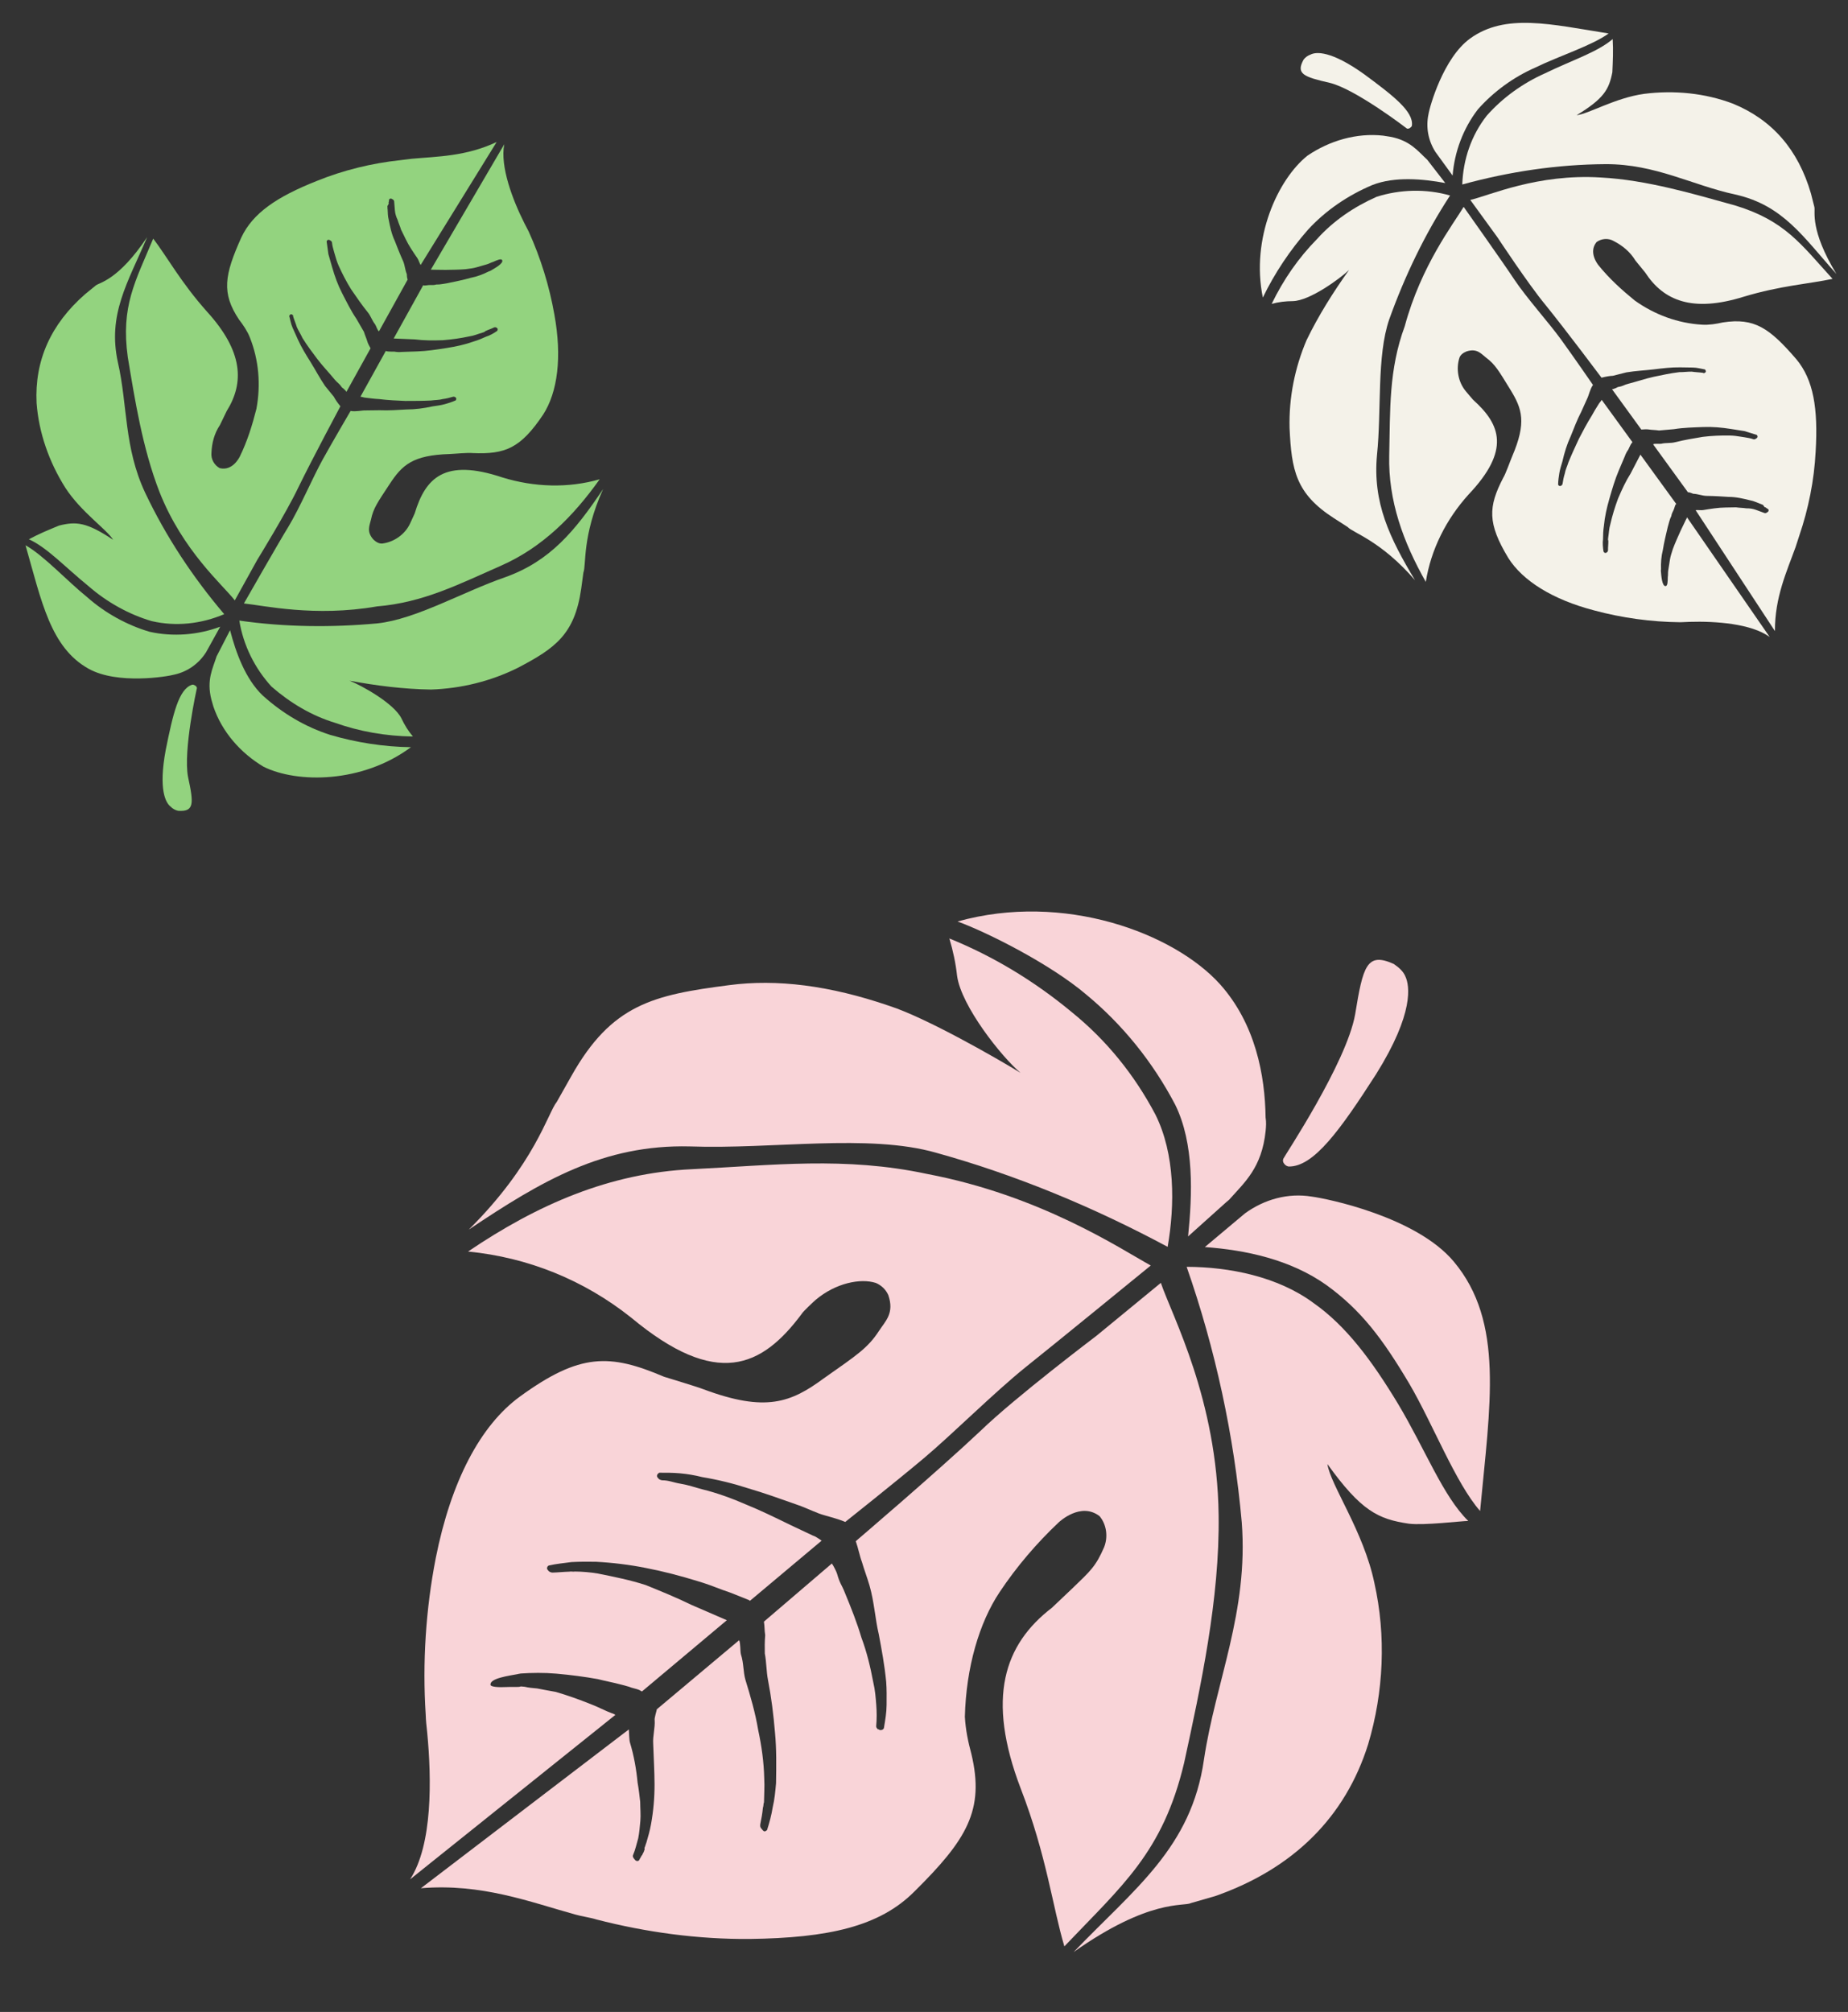 <svg version="1.1" id="レイヤー_1" xmlns="http://www.w3.org/2000/svg" x="0" y="0" viewBox="0 0 215 234" xml:space="preserve"><rect x="0" y="0" width="215" height="234" fill="#333333" stroke="none"/><style>@keyframes rotate1{0%{transform:rotate(0deg)}50%{transform:rotate(10deg)}}@keyframes rotate2{0%{transform:rotate(0deg)}50%{transform:rotate(-7deg)}}.st0{fill:#93d37f}.st1{fill:#f4f2e9}.st2{fill:#f9d4d8}</style><g style="transform-origin:9.28% 39.743%;animation:rotate2 2s ease-in-out infinite"><g id="グループ_8083" transform="rotate(-151 37.244 48.322)"><path id="パス_53135" class="st0" d="M30.4.1c-.3-.1-.7-.1-1 0-1.7.8-1.2 1.6.9 4 2 2.4 4.1 9.5 4.1 9.5 0 .1.2.2.3.2h.1c.1 0 .2 0 .3-.1 1.1-1.2.3-4-1-8.1-1.5-4.5-3-5.4-3.7-5.5z"/><path id="パス_53136" class="st0" d="M19.7 30.4c4.4-3 9.2-5.6 14.2-7.5-1.8-2.3-4.3-4-7-4.9-2.8-.6-5.7-.7-8.5-.1-3 .5-5.9 1.5-8.7 3 .8.3 1.5.7 2.2 1.2 1.6 1.1 5.9 1.1 7.4.9-3 1-6 2.2-8.8 3.7-3 1.8-5.6 4.2-7.6 7.1C.2 37.9-1 40.4.9 45.4l.7 1.8c.1.9 2.2 3.6 2.7 9.6.5-5.8 1.3-10.3 5-14.5 3.5-3.9 6.7-9.3 10.4-11.9z"/><path id="パス_53137" class="st0" d="M66.8 33.6c-1.9-2.9-4.6-5.3-7.7-7-3-1.6-6.6-1.9-7.8-2.6 3.7.3 4.8-.2 6.3-1.6.8-1 1.6-2 2.3-3.1-2.3.2-5.3-.8-8.7-1.4-2.8-.6-5.7-.6-8.4 0-2.8.8-5.2 2.5-7 4.8 5.3 2 10.3 4.6 14.9 7.9 4.7 3.4 6.7 7.9 10.1 11.7 3.8 4.3 3.5 8.7 4.1 14.4.5-6 2.3-7.3 2.5-7.8l.6-1.5c1.8-5 1.4-9.6-1.2-13.8z"/><path id="パス_53138" class="st0" d="M49.3 31.5c-5.7-4.7-11.7-5.9-13.8-6.8v5.4s-.3 6.5-.1 9.6c.2 3.8.3 10.7.3 10.7.5.2.9.4 1.2.6l1.5.6c1 .5 1.9 1.1 2.8 1.6.9.5 1.8 1 2.6 1.6l1.2.9c.4.3.7.7 1 1v.1c0 .1-.1.2-.1.2h-.1c-.1 0-.2 0-.2-.1-.3-.3-.7-.6-1-.9-.4-.3-.8-.5-1.2-.8-.9-.5-1.8-.9-2.7-1.3-.9-.4-1.9-.7-2.9-1.1-.5-.2-.6-.1-1.2-.4-.1 0-.6-.1-.7-.2V58c.3.2.5.3.7.5.3.3.6.5.9.8l1.5.9c1 .5 2 1.2 2.9 1.8s1.7 1.3 2.5 2.1l1.1 1.1.9 1.2v.1c0 .1-.1.2-.2.2h-.1c-.1 0-.2 0-.3-.1-.2-.3-.5-.6-.7-.8l-.2-.2c-.4-.4-.7-.7-1.1-1-.8-.6-1.7-1.2-2.6-1.7-1-.5-2-1-3-1.4-.5-.2-.9-.6-1.4-.8-.2-.1-.6-.5-.8-.5v6.9c.1 0 .4.5.4.5.4.3.7.8 1.1 1.1.8.6 1.4 1.1 2 1.6.7.5 1.3 1.2 1.8 1.8.3.3.5.7.7 1 .1.1.1.2.2.3v.3c0 .1.1.1.1.2s.1.2.1.3c0 .1-.1.2-.2.2h-.1c-.1 0-.2 0-.3-.1l-.6-.9c-.2-.3-.5-.6-.8-.8-.3-.3-.6-.5-.9-.8-.3-.2-.7-.5-1-.7-.7-.5-1.5-.9-2.3-1.3-.2-.1-.5-.4-.7-.5l-.8 16.8c2.3-3.2 5.2-4.8 7.7-6.5.3-.2.8-.6 1.1-.8 2.7-1.9 5.2-4.2 7.3-6.8 3.2-3.9 4.7-6.9 4.5-10-.4-4.8-1.1-6.8-4.4-8.5-.7-.3-1.5-.7-2.1-1.2-2.2-1.8-3.8-4.2-4.7-6.9-.5-1.9-.9-3.8-1-5.8 0-.1-.1-1.9 1.4-2.3.7 0 1.4.4 1.7 1.1.5 1 .8 2.1.7 3.3 0 .1.1 1.7.1 1.8-.2 3.9 1.7 7 7.6 9 4.3 1.5 7.1 3.3 9.6 4.4-.6-5.4-.5-8.7-4.1-13.5-3.1-3.9-6.6-8.4-10.8-11.9z"/><path id="パス_53139" class="st0" d="M10.4 43.2c-3.2 4.2-4.6 9.1-5.2 14.4 2.7-2.7 6.2-4.5 10-5.3 7-1.3 7.8-4.4 6.9-8.6 0-.1-.1-1.1-.1-1.3-.1-1.4.6-2.8 1.7-3.6.3-.2.7-.2 1.1-.1 1.2.4 1.2 1.2 1.4 1.9.4 1.3.3 2.1.1 4.7-.2 2.6-.7 4.2-4.4 6.4-.5.3-1.8 1.2-2.3 1.4-3.4 1.7-4.6 3.2-5 7.9-.2 3.1 1.3 6.9 4.5 10.8 2.1 2.6 4.6 5 7.3 7l.9.6c2.5 1.7 5.7 4.4 6.5 6.9l.4-16.9c-.1 0-.1.1-.2.1-.4.2-.9.5-1.3.7-.7.4-1.4.8-2 1.2-.4.3-.7.5-1 .8l-.6.6-.2.2-.1.1c-.2.2-.3.4-.5.6-.3.4-.6.8-.8.7-.4-.2.3-1.3.6-1.8l.1-.1c.4-.6.9-1.2 1.5-1.7.6-.6 1.3-1.2 2-1.8.4-.3.7-.6 1.1-.8.2-.2.4-.3.6-.4.2-.1.4-.3.6-.4h.1v-7.1l-2.2 1.1c-1 .4-1.9.9-2.9 1.5-.9.6-1.7 1.2-2.5 1.9-.4.3-.7.7-1.1 1.1-.1.1-.2.2-.2.3-.2.3-.5.6-.7.9-.1.1-.2.1-.2.1h-.1c-.1 0-.2-.1-.2-.2v-.1c.2-.4.5-.9.8-1.2.3-.4.6-.8 1-1.2.7-.8 1.5-1.5 2.4-2.2s1.8-1.4 2.8-2l1.5-.9c.3-.2.5-.3.8-.4.2-.1.5-.3.8-.4h.1v-6.1c-.2.1-.4.1-.6.2-.5.2-1 .4-1.4.6-1 .4-2 .9-2.8 1.3-.9.5-1.8 1-2.6 1.5-.4.3-.8.5-1.1.8-.4.3-.6.5-.9.8-.1.1-.2.1-.2.1h-.1c-.1 0-.2-.1-.2-.2v-.1c.3-.4.6-.7.9-1s.7-.6 1.1-.9c.8-.7 1.6-1.3 2.5-1.8.8-.5 1.7-1.1 2.7-1.6.5-.3.9-.5 1.4-.8.4-.2.9-.7 1.5-.9 0 0 .1-4.1.1-6.5s-.4-6.2-.3-8.8c.1-2 .2-10.3.2-10.3-2.1.9-8 2.6-13.7 7.2-4.5 3-7.1 6.9-10.3 11.1z"/><path id="パス_53140" class="st0" d="M32.3 13.3l-.6-.6c-2.3-2.1-5.4-3.2-8.5-3.3-4.4.2-11 3.9-13.9 10.3 2.8-1.5 5.8-2.6 8.9-3.3 3-.6 6.1-.5 9.1.2 2.7.7 5.2 2.9 7 4.8l-.1-3.3V18c-.3-1.5-.3-3-1.9-4.7z"/><path id="パス_53141" class="st0" d="M42.4 16.7c2.7-.6 5.6-.6 8.3 0 2.9.5 6.8 1.8 9.2 1.8-4.8-4.8-8.3-9-13.4-9-3.8 0-8.4 3.6-9.1 4.3-1.1 1-1.8 2.4-1.9 4v3.4c1.8-2.1 4.2-3.7 6.9-4.5z"/></g></g><g style="transform-origin:70.561% 29.487%;animation:rotate2 2s ease-in-out infinite"><g id="グループ_8084_00000069357236097888712630000005055102930263375024_" transform="rotate(-36 101.05 -184.623)"><path id="パス_53142_00000032641672221235093990000000126361540121945016_" class="st1" d="M30.4.1c-.3-.1-.7-.1-1 0-1.7.8-1.2 1.6.9 4 2 2.4 4.1 9.5 4.1 9.5 0 .1.2.2.3.2h.1c.1 0 .2 0 .3-.1 1.1-1.2.3-4-1-8.1-1.5-4.5-3-5.4-3.7-5.5z"/><path id="パス_53143_00000129180992116654482510000010559924525076359607_" class="st1" d="M19.7 30.4c4.4-3 9.2-5.6 14.2-7.5-1.8-2.3-4.3-4-7-4.9-2.8-.6-5.7-.7-8.5-.1-3 .5-5.9 1.5-8.7 3 .8.3 1.5.7 2.2 1.2 1.6 1.1 5.9 1.1 7.4.9-3 1-6 2.2-8.8 3.7-3 1.8-5.6 4.2-7.6 7.1C.2 37.9-1 40.4.9 45.3l.7 1.8c.1.9 2.2 3.6 2.7 9.6.5-5.7 1.3-10.2 5-14.4 3.5-3.9 6.7-9.3 10.4-11.9z"/><path id="パス_53144_00000098930348650796346090000008073159552693666456_" class="st1" d="M66.8 33.6c-1.9-2.9-4.6-5.3-7.7-7-3-1.6-6.6-1.9-7.8-2.6 3.7.3 4.8-.2 6.3-1.6.8-1 1.6-2 2.3-3.1-2.3.2-5.3-.8-8.7-1.4-2.8-.6-5.7-.6-8.4 0-2.8.8-5.2 2.5-7 4.8 5.3 2 10.3 4.6 14.9 7.9 4.7 3.4 6.7 7.9 10.1 11.7 3.8 4.3 3.5 8.7 4.1 14.4.5-6 2.3-7.3 2.5-7.8l.6-1.5c1.8-5 1.4-9.6-1.2-13.8z"/><path id="パス_53145_00000124126531607887593860000010260253991500598706_" class="st1" d="M49.3 31.5c-5.7-4.7-11.7-5.9-13.8-6.8v5.4s-.3 6.5-.1 9.6c.2 3.8.3 10.7.3 10.7.5.2.9.4 1.2.6l1.5.6c1 .5 1.9 1.1 2.8 1.6.9.5 1.8 1 2.6 1.6l1.2.9c.4.3.7.7 1 1v.1c0 .1-.1.2-.1.2h-.1c-.1 0-.2 0-.2-.1-.3-.3-.7-.6-1-.9-.4-.3-.8-.5-1.2-.8-.9-.5-1.8-.9-2.7-1.3-.9-.4-1.9-.7-2.9-1.1-.5-.2-.6-.1-1.2-.4-.1 0-.6-.1-.7-.2V58c.3.2.5.3.7.5.3.3.6.5.9.8l1.5.9c1 .5 2 1.2 2.9 1.8s1.7 1.3 2.5 2.1l1.1 1.1.9 1.2v.1c0 .1-.1.2-.2.2h-.1c-.1 0-.2 0-.3-.1-.2-.3-.5-.6-.7-.8l-.2-.2c-.4-.4-.7-.7-1.1-1-.8-.6-1.7-1.2-2.6-1.7-1-.5-2-1-3-1.4-.5-.2-.9-.6-1.4-.8-.2-.1-.6-.5-.8-.5v6.9c.1 0 .4.5.4.5.4.3.7.8 1.1 1.1.8.6 1.4 1.1 2 1.6.7.5 1.3 1.2 1.8 1.8.3.3.5.7.7 1 .1.1.1.2.2.3v.3c0 .1.1.1.1.2s.1.2.1.3c0 .1-.1.2-.2.2h-.1c-.1 0-.2 0-.3-.1l-.6-.9c-.2-.3-.5-.6-.8-.8-.3-.3-.6-.5-.9-.8-.3-.2-.7-.5-1-.7-.7-.5-1.5-.9-2.3-1.3-.2-.1-.5-.4-.7-.5l-.8 16.8c2.3-3.2 5.2-4.8 7.7-6.5.3-.2.8-.6 1.1-.8 2.7-1.9 5.2-4.2 7.3-6.8 3.2-3.9 4.7-6.9 4.5-10-.4-4.8-1.1-6.8-4.4-8.5-.7-.3-1.5-.7-2.1-1.2-2.2-1.8-3.8-4.2-4.7-6.9-.5-1.9-.9-3.8-1-5.8 0-.1-.1-1.9 1.4-2.3.7 0 1.4.4 1.7 1.1.5 1 .8 2.1.7 3.3 0 .1.1 1.7.1 1.8-.2 3.9 1.7 7 7.6 9 4.3 1.5 7.1 3.3 9.6 4.4-.6-5.4-.5-8.7-4.1-13.5-3.1-3.9-6.6-8.5-10.8-11.9z"/><path id="パス_53146_00000159461561453278486760000017179815678994773155_" class="st1" d="M10.4 43.2c-3.2 4.2-4.6 9.1-5.2 14.4 2.7-2.7 6.2-4.5 10-5.3 7-1.3 7.8-4.4 6.9-8.6 0-.1-.1-1.1-.1-1.3-.1-1.4.6-2.8 1.7-3.6.3-.2.7-.2 1.1-.1 1.2.4 1.2 1.2 1.4 1.9.4 1.3.3 2.1.1 4.7-.2 2.6-.7 4.2-4.4 6.4-.5.3-1.8 1.2-2.3 1.4-3.4 1.7-4.6 3.2-5 7.9-.2 3.1 1.3 6.9 4.5 10.8 2.1 2.6 4.6 5 7.3 7l.9.6c2.5 1.7 5.7 4.4 6.5 6.9l.4-16.9c-.1 0-.1.1-.2.1-.4.2-.9.5-1.3.7-.7.4-1.4.8-2 1.2-.4.3-.7.5-1 .8l-.6.6-.2.2-.1.1c-.2.2-.3.4-.5.6-.3.4-.6.8-.8.7-.4-.2.3-1.3.6-1.8l.1-.1c.4-.6.9-1.2 1.5-1.7.6-.6 1.3-1.2 2-1.8.4-.3.7-.6 1.1-.8.2-.2.4-.3.6-.4.2-.1.4-.3.6-.4h.1v-7.1l-2.2 1.1c-1 .4-1.9.9-2.9 1.5-.9.6-1.7 1.2-2.5 1.9-.4.3-.7.7-1.1 1.1-.1.1-.2.2-.2.3-.2.3-.5.6-.7.9-.1.1-.2.1-.2.1h-.1c-.1 0-.2-.1-.2-.2v-.1c.2-.4.5-.9.8-1.2.3-.4.6-.8 1-1.2.7-.8 1.5-1.5 2.4-2.2s1.8-1.4 2.8-2l1.5-.9c.3-.2.5-.3.8-.4.2-.1.5-.3.8-.4h.1v-6.1c-.2.1-.4.1-.6.2-.5.2-1 .4-1.4.6-1 .4-2 .9-2.8 1.3-.9.5-1.8 1-2.6 1.5-.4.3-.8.5-1.1.8-.4.3-.6.5-.9.8-.1.1-.2.1-.2.1h-.1c-.1 0-.2-.1-.2-.2v-.1c.3-.4.6-.7.9-1s.7-.6 1.1-.9c.8-.7 1.6-1.3 2.5-1.8.8-.5 1.7-1.1 2.7-1.6.5-.3.9-.5 1.4-.8.4-.2.9-.7 1.5-.9 0 0 .1-4.1.1-6.5s-.4-6.2-.3-8.8c.1-2 .2-10.3.2-10.3-2.1.9-8 2.6-13.7 7.2-4.5 3-7.1 6.9-10.3 11.1z"/><path id="パス_53147_00000072250700034498442980000003812400019174792862_" class="st1" d="M32.3 13.3l-.6-.6c-2.3-2.1-5.4-3.2-8.5-3.3-4.4.2-11 3.9-13.9 10.3 2.8-1.5 5.8-2.6 8.9-3.3 3-.6 6.1-.5 9.1.2 2.7.7 5.2 2.9 7 4.8l-.1-3.3V18c-.3-1.5-.3-3-1.9-4.7z"/><path id="パス_53148_00000036222016792705565070000011341215283030301593_" class="st1" d="M42.4 16.7c2.7-.6 5.6-.6 8.3 0 2.9.5 6.8 1.8 9.2 1.8-4.8-4.8-8.3-9-13.4-9-3.8 0-8.4 3.6-9.1 4.3-1.1 1-1.8 2.4-1.9 4v3.4c1.8-2.1 4.2-3.7 6.9-4.5z"/></g></g><g style="transform-origin:75.349% 47.863%;animation:rotate1 3s ease-in-out infinite"><g id="グループ_8082_00000013191085551082571260000015208529172295654796_" transform="rotate(50 -12.372 173.083)"><path id="パス_53128_00000150782275141774960190000003674360231809800343_" class="st2" d="M55.1.1c-.6-.2-1.3-.1-2 .1C50 1.7 51 3.1 54.7 7.4c3.7 4.4 7.4 17.1 7.5 17.2.1.2.3.3.5.3h.1c.2 0 .4-.1.5-.2 1.9-2.2.6-7.3-1.7-14.7C59 2 56.2.4 55.1.1z"/><path id="パス_53129_00000027580032729934762170000006657074462462853522_" class="st2" d="M35.7 55.1c8-5.5 16.7-10 25.7-13.6-3.2-3.8-7.7-7.6-12.7-8.8-5.1-1.1-10.3-1.2-15.4-.2-5.5 1-10.8 2.8-15.7 5.4 1.4.6 2.7 1.3 3.9 2.1 3 1.9 10.6 2.1 13.4 1.6-3 1-12 4.3-15.8 6.7-6.3 3.8-10.8 8-13.8 12.7-4.8 7.5-7.1 11.9-3.7 20.9l1.2 3.2c.3 1.6 3.9 6.6 4.8 17.4 1.1-10.2 2.5-18.4 9.1-25.9 6.5-7.2 12.2-16.9 19-21.5z"/><path id="パス_53130_00000096052864015012524390000011569323075244042393_" class="st2" d="M120.7 60.8c-3.5-5.3-8.3-9.7-13.9-12.6-5.4-2.9-12-3.4-14.1-4.7 6.7.5 8.7-.4 11.4-2.8 1.3-1.2 3.7-4.9 4.2-5.5-4.1.4-9.5-1.5-15.7-2.5-5.8-.9-10.8-1.2-15.3 0-5 1.2-9.5 4.8-12.7 8.6 9.5 3.6 18.6 8.4 26.9 14.2 8.5 6.1 12.2 14.2 18.3 21.1 6.9 7.7 6.3 15.8 7.4 26 .9-10.8 4.2-13.2 4.4-14.1l1.2-2.7c3.4-9 2.7-17.5-2.1-25z"/><path id="パス_53131_00000062901860229376664430000013912462647808988062_" class="st2" d="M89.1 57c-10.4-8.5-21.1-10.7-25-12.2l-.1 9.7s-.6 11.8-.2 17.4c.4 6.9.5 19.4.5 19.4.8.3 1.7.8 2.3 1 .9.4 1.8.7 2.7 1.1 1.8.8 3.4 2 5 2.8 1.6.9 3.2 1.8 4.8 2.9.7.5 1.4 1.1 2.1 1.7s1.2 1.2 1.8 1.9c0 0 .1.1.1.2 0 .2-.1.3-.2.4-.1 0-.1 0-.2.1-.2 0-.3 0-.4-.1-.6-.6-1.2-1.1-1.9-1.6s-1.4-1-2.2-1.4c-1.6-.9-3.2-1.7-4.9-2.3-1.6-.7-3.4-1.3-5.3-1.9-.9-.3-1.1-.2-2.2-.7-.2-.1-1.1-.3-1.3-.3l.1 10.4c.5.3.8.6 1.3.9.5.5 1.1 1 1.6 1.4.9.5 1.7 1.2 2.6 1.7 1.8 1 3.5 2.1 5.2 3.3 1.6 1.1 3.1 2.4 4.6 3.7.7.7 1.3 1.3 1.9 2.1.6.7 1.1 1.4 1.6 2.2v.1c0 .2-.1.3-.3.3h-.2c-.2 0-.3 0-.5-.2-.4-.5-.8-1-1.3-1.5-.1-.2-.3-.3-.4-.5-.7-.6-1.3-1.2-2.1-1.8-1.5-1.2-3.1-2.2-4.8-3.1-1.7-1-3.5-1.8-5.4-2.6-.9-.4-1.6-1.1-2.6-1.5-.4-.2-1-.8-1.4-.9v12.5c.1.1.6.9.8 1 .7.5 1.3 1.4 2 1.9 1.4 1.1 2.5 1.9 3.7 2.9s2.3 2.1 3.3 3.3c.5.6.9 1.2 1.3 1.8.1.2.2.3.3.5 0 0 0 .1.1.1l.1.1c0 .1.1.1.1.2.1.1.1.3.2.4v.1c.1.2.1.3.2.5s-.1.4-.3.4h-.1c-.2 0-.4 0-.5-.2-.3-.6-.7-1.1-1.1-1.7-.4-.5-.9-1-1.4-1.5s-1.1-.9-1.7-1.4c-.6-.4-1.2-.8-1.9-1.2-1.3-.9-2.7-1.7-4.1-2.3-.3-.1-1-.7-1.3-.9L62.7 156c4.1-5.8 9.4-8.7 13.9-11.8.6-.4 1.5-1.2 2-1.5 4.9-3.5 9.4-7.6 13.2-12.2 5.8-7.1 8.6-12.5 8.1-18.2-.7-8.6-2-12.4-8-15.4-1.3-.6-2.6-1.3-3.8-2.2-4.3-3.8-7.3-8.3-8.5-12.4-1-3.4-1.6-7-1.8-10.5 0-.1-.2-3.5 2.5-4.1 1.3 0 2.5.8 3.1 1.9 1.1 2.2 1.1 3 1.3 5.9 0 .2.2 3.1.2 3.3-.3 7 3.1 12.6 13.8 16.3 7.9 2.7 12.9 6 17.3 7.9-1.1-9.7-1-15.8-7.4-24.4-5.5-7.1-11.9-15.4-19.5-21.6z"/><path id="パス_53132_00000144338583036415534240000009373411177711370919_" class="st2" d="M18.9 78.1c-5.8 7.6-8.4 16.4-9.4 26.1 5-4.9 11.2-8.2 18.1-9.6 12.7-2.3 14.2-7.9 12.4-15.5-.1-.2-.2-2-.2-2.3 0-3 1.4-5.6 3-6.6.6-.3 1.3-.4 2-.2 2.1.8 2.1 2.2 2.5 3.5.7 2.3.5 3.8.1 8.5-.3 4.7-1.3 7.7-8 11.5-.9.5-3.3 2.1-4.1 2.6-6.1 3.1-8.4 5.7-9 14.3-.4 5.7 2.4 12.5 8.1 19.6 3.8 4.7 8.3 9 13.2 12.6.5.4 1.1.8 1.7 1.2 4.5 3.1 10.4 7.9 11.8 12.5l.7-30.6c-.2.1-.3.1-.4.2-.7.4-1.7.8-2.4 1.2-1.3.7-2.5 1.4-3.7 2.2-.6.5-1.2 1-1.7 1.4-.4.4-.7.7-1.1 1l-.3.3-.1.2c-.3.4-.6.7-.9 1.1-.6.8-1.2 1.4-1.4 1.3-.7-.4.6-2.4 1.1-3.3 0-.1.1-.1.1-.2.8-1.1 1.7-2.2 2.7-3.2 1.2-1.2 2.4-2.3 3.6-3.3.7-.5 1.3-1 2-1.5.4-.3.7-.5 1-.7.4-.2.7-.5 1.1-.7.1 0 .2-.1.3-.1v-12.9l-4 2c-1.8.8-3.5 1.7-5.2 2.6-1.6 1-3.1 2.2-4.6 3.4-.7.6-1.3 1.2-1.9 1.9-.1.2-.3.3-.4.5-.4.5-.8 1.1-1.2 1.6-.1.1-.3.2-.4.2h-.2c-.2 0-.3-.2-.3-.3v-.1c.4-.8.9-1.5 1.4-2.3.6-.8 1.2-1.5 1.8-2.2 1.3-1.4 2.8-2.8 4.3-4 1.6-1.3 3.3-2.5 5-3.6.9-.6 1.8-1.1 2.7-1.6.5-.3 1-.6 1.4-.8.4-.2.9-.5 1.5-.8h.1V94.3c-.3.1-.8.2-1.1.4-.9.4-1.7.8-2.6 1.2-1.8.8-3.6 1.6-5.1 2.4-1.6.8-3.2 1.7-4.7 2.8-.7.5-1.4.9-2.1 1.5-.7.6-1.2.8-1.7 1.4-.1.1-.3.2-.4.2h-.2c-.2 0-.3-.2-.3-.3v-.2c.5-.6 1-1.2 1.6-1.8.6-.6 1.3-1.2 2-1.7 1.4-1.2 2.9-2.3 4.5-3.3 1.5-1 3.2-2 4.9-3 .8-.5 1.7-.9 2.6-1.4.7-.4 1.7-1.2 2.7-1.7 0 0 .2-7.3.2-11.7 0-4.4-.6-11.2-.5-16 .1-3.6.3-18.7.3-18.7-3.9 1.5-14.5 4.6-24.9 13.1-7.7 6-12.3 13.1-18 20.6z"/><path id="パス_53133_00000073722402196252644210000010335851631256707463_" class="st2" d="M58.4 24.1c-.4-.4-.7-.7-1.2-1-3.8-3.1-9.1-6.1-15.3-5.9-8 .3-19.9 7-25.2 18.7 3.3-1.9 10.8-5.1 16.1-6 5.4-1 11-.9 16.5.3 4.9 1.2 9.3 5.2 12.7 8.7l-.2-6v-.4c-.4-2.7-.4-5.3-3.4-8.4z"/><path id="パス_53134_00000161594800773375695300000015565332913575600036_" class="st2" d="M76.7 30.2c4.8-1.2 8.9-1 15 0 5.3.9 12.3 3.3 16.6 3.2-8.7-8.8-15-16.3-24.2-16.3-6.8 0-15.1 6.6-16.4 7.8-2.1 1.8-3.3 4.4-3.5 7.2v6.1c3.3-3.4 7.5-6.7 12.5-8z"/></g></g></svg>